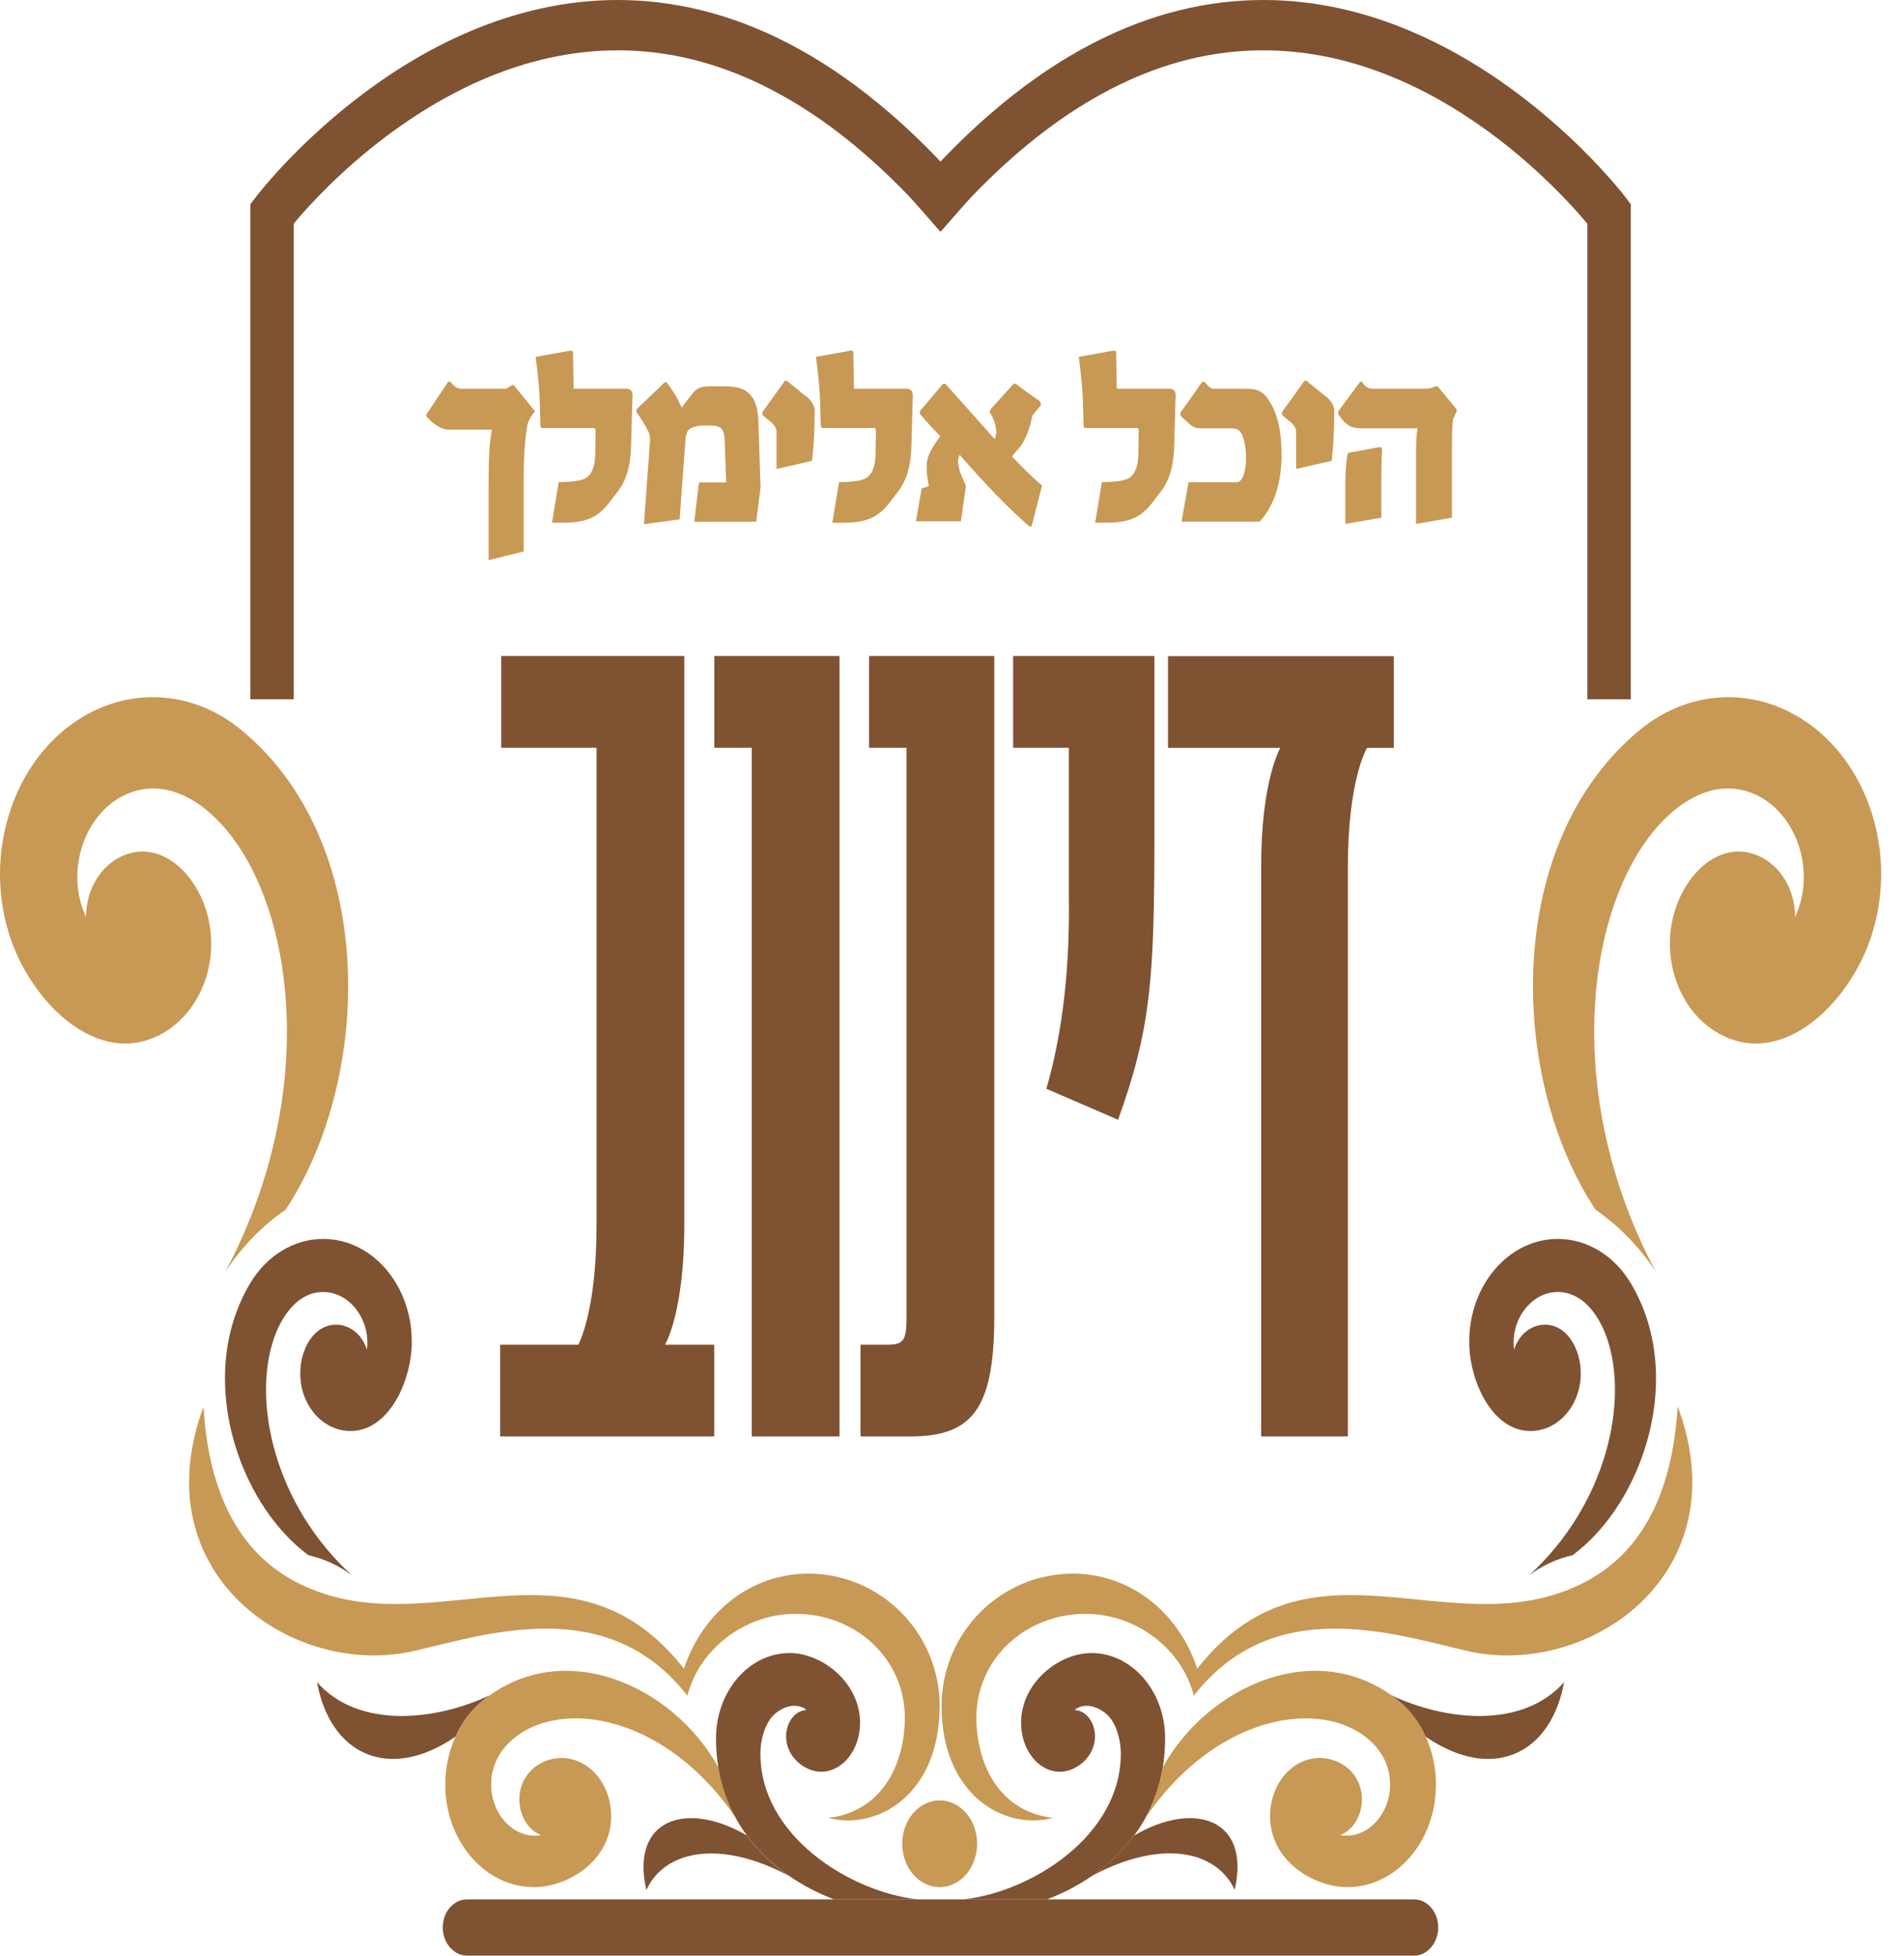 <svg width="74" height="76" viewBox="0 0 74 76" fill="none" xmlns="http://www.w3.org/2000/svg">
<path d="M45.395 29.064H49.762C49.762 29.064 49.016 30.312 49.016 33.657V55.822H52.385V33.705C52.385 30.269 53.131 29.064 53.131 29.064H54.172V25.499H45.395V29.064ZM40.668 42.311L43.454 43.516C44.742 39.95 44.868 37.984 44.868 32.23V25.494H39.376V29.059H41.541V34.813C41.583 37.444 41.331 40.031 40.668 42.306V42.311ZM33.445 52.257V55.822H35.358C37.729 55.822 38.643 54.839 38.643 51.182V25.494H33.777V29.059H35.233V51.095C35.233 51.987 35.191 52.257 34.523 52.257H33.441H33.445ZM27.762 25.494V29.059H29.218V55.822H32.629V25.494H27.762ZM27.762 52.257H25.849C25.849 52.257 26.596 51.009 26.596 47.616V25.494H19.48V29.059H23.185V47.616C23.185 51.003 22.476 52.257 22.476 52.257H19.438V55.822H27.758V52.257H27.762Z" fill="#7F5232"/>
<path d="M18.155 73.812H54.956C55.473 73.812 55.898 74.304 55.898 74.903C55.898 75.503 55.473 76 54.956 76H18.155C17.637 76 17.208 75.508 17.208 74.903C17.208 74.298 17.633 73.812 18.155 73.812Z" fill="#7F5232"/>
<path d="M27.916 68.674C26.152 65.493 21.892 63.586 18.794 66.065C17.875 66.8 17.306 68.021 17.306 69.35C17.306 71.554 18.85 73.337 20.754 73.337C22.075 73.337 23.754 72.305 23.754 70.582C23.754 69.334 22.896 68.318 21.818 68.318C21.02 68.318 20.185 68.912 20.185 69.933C20.185 70.555 20.521 71.111 21.025 71.316C20.012 71.495 19.088 70.533 19.088 69.35C19.088 68.258 19.83 67.513 20.642 67.135C22.746 66.162 26.199 67.129 28.593 70.635C28.271 70.052 28.042 69.398 27.921 68.674" fill="#C79954"/>
<path d="M35.657 73.812C33.039 73.52 29.535 71.343 29.554 68.129C29.554 67.675 29.685 67.173 29.918 66.827C30.221 66.384 30.916 66.087 31.346 66.454C30.907 66.47 30.552 66.924 30.552 67.481C30.552 68.275 31.276 68.853 31.915 68.853C32.75 68.853 33.427 67.999 33.427 66.951C33.427 65.384 31.948 64.239 30.692 64.239C29.111 64.239 27.828 65.725 27.828 67.556C27.828 70.803 29.955 72.872 32.414 73.812H35.657ZM40.696 73.812C43.155 72.872 45.283 70.803 45.283 67.556C45.283 65.725 44 64.239 42.418 64.239C41.163 64.239 39.684 65.384 39.684 66.951C39.684 67.999 40.36 68.853 41.196 68.853C41.835 68.853 42.558 68.269 42.558 67.481C42.558 66.924 42.208 66.47 41.765 66.454C42.194 66.087 42.889 66.384 43.197 66.827C43.431 67.173 43.557 67.67 43.561 68.129C43.575 71.343 40.076 73.52 37.458 73.812H40.696Z" fill="#7F5232"/>
<path d="M25.121 73.45C24.487 70.684 26.689 69.96 29.022 71.327C29.475 71.943 30.025 72.462 30.641 72.888C27.982 71.473 25.826 71.905 25.121 73.45Z" fill="#7F5232"/>
<path d="M7.909 54.677C8.147 58.594 9.696 60.674 11.847 61.646C16.872 63.926 22.229 59.328 26.582 64.844C27.352 62.554 29.269 61.154 31.416 61.154C34.234 61.154 36.52 63.461 36.52 66.303C36.52 69.722 34.117 71.149 32.186 70.646C34.29 70.403 35.139 68.561 35.167 66.827C35.205 64.477 33.268 62.716 30.921 62.716C28.957 62.716 27.174 64.082 26.717 65.898C23.638 61.943 19 63.483 16.121 64.153C11.413 65.255 5.487 61.192 7.909 54.672" fill="#C79954"/>
<path d="M12.318 65.357C12.831 68.199 15.127 69.258 17.698 67.491C17.954 66.924 18.328 66.433 18.79 66.065C18.869 66 18.953 65.941 19.032 65.881C16.928 66.876 13.928 67.2 12.313 65.363" fill="#7F5232"/>
<path d="M45.194 68.674C46.958 65.493 51.218 63.586 54.321 66.065C55.24 66.8 55.809 68.021 55.809 69.35C55.809 71.554 54.27 73.337 52.361 73.337C51.041 73.337 49.361 72.305 49.361 70.582C49.361 69.334 50.215 68.318 51.297 68.318C52.095 68.318 52.931 68.912 52.931 69.933C52.931 70.555 52.595 71.111 52.091 71.316C53.103 71.495 54.027 70.533 54.027 69.35C54.027 68.258 53.285 67.513 52.473 67.135C50.374 66.162 46.916 67.129 44.522 70.635C44.84 70.052 45.073 69.398 45.194 68.674Z" fill="#C79954"/>
<path d="M47.985 73.45C48.624 70.684 46.417 69.96 44.084 71.327C43.631 71.938 43.076 72.456 42.46 72.888C45.124 71.468 47.28 71.9 47.989 73.45" fill="#7F5232"/>
<path d="M65.202 54.677C64.959 58.594 63.415 60.674 61.264 61.646C56.239 63.926 50.882 59.328 46.533 64.844C45.764 62.554 43.846 61.154 41.7 61.154C38.881 61.154 36.595 63.461 36.595 66.303C36.595 69.722 38.998 71.149 40.93 70.646C38.825 70.403 37.976 68.561 37.948 66.827C37.911 64.477 39.852 62.716 42.194 62.716C44.158 62.716 45.941 64.082 46.398 65.898C49.478 61.943 54.116 63.483 56.999 64.153C61.707 65.255 67.633 61.192 65.211 54.672" fill="#C79954"/>
<path d="M60.793 65.357C60.279 68.199 57.984 69.258 55.413 67.491C55.156 66.924 54.783 66.433 54.321 66.065C54.242 66 54.158 65.941 54.078 65.881C56.183 66.876 59.178 67.2 60.797 65.363" fill="#7F5232"/>
<path d="M36.52 69.966C37.328 69.966 37.976 70.722 37.976 71.651C37.976 72.58 37.323 73.337 36.52 73.337C35.718 73.337 35.065 72.58 35.065 71.651C35.065 70.722 35.718 69.966 36.52 69.966Z" fill="#C79954"/>
<path d="M61.129 60.431C63.877 58.388 65.524 53.456 63.382 49.869C62.748 48.805 61.693 48.146 60.545 48.146C58.642 48.146 57.102 49.934 57.102 52.138C57.102 53.667 57.993 55.612 59.481 55.612C60.559 55.612 61.437 54.618 61.437 53.37C61.437 52.446 60.923 51.479 60.041 51.479C59.505 51.479 59.024 51.868 58.847 52.451C58.693 51.279 59.523 50.209 60.545 50.209C61.488 50.209 62.132 51.068 62.458 52.008C63.298 54.445 62.463 58.442 59.435 61.214C59.939 60.841 60.503 60.576 61.129 60.436" fill="#7F5232"/>
<path d="M11.977 60.431C9.229 58.388 7.582 53.456 9.724 49.869C10.358 48.805 11.413 48.146 12.561 48.146C14.464 48.146 16.004 49.934 16.004 52.138C16.004 53.667 15.113 55.612 13.624 55.612C12.547 55.612 11.669 54.618 11.669 53.37C11.669 52.446 12.183 51.479 13.065 51.479C13.601 51.479 14.082 51.868 14.259 52.451C14.413 51.279 13.582 50.209 12.561 50.209C11.618 50.209 10.974 51.068 10.648 52.008C9.808 54.445 10.643 58.442 13.671 61.214C13.167 60.841 12.603 60.576 11.977 60.436" fill="#7F5232"/>
<path d="M11.105 47.006C14.511 41.83 14.674 32.722 9.378 28.368C7.811 27.071 5.762 26.725 3.905 27.509C0.826 28.811 -0.761 32.754 0.359 36.32C1.138 38.794 3.569 41.339 5.982 40.323C7.731 39.588 8.641 37.379 8.007 35.358C7.535 33.867 6.215 32.646 4.787 33.251C3.919 33.619 3.341 34.569 3.345 35.639C2.501 33.846 3.299 31.544 4.955 30.847C6.476 30.204 7.965 31.161 8.968 32.457C11.567 35.823 12.253 42.867 8.758 49.42C9.383 48.475 10.167 47.654 11.105 47.006Z" fill="#C79954"/>
<path d="M62.006 47.006C58.6 41.83 58.436 32.722 63.732 28.368C65.3 27.071 67.348 26.725 69.205 27.509C72.285 28.805 73.876 32.749 72.751 36.32C71.972 38.794 69.541 41.339 67.129 40.323C65.379 39.588 64.469 37.379 65.104 35.358C65.575 33.867 66.896 32.646 68.323 33.251C69.191 33.619 69.77 34.569 69.765 35.639C70.61 33.846 69.812 31.544 68.156 30.847C66.634 30.204 65.146 31.161 64.143 32.457C61.544 35.823 60.858 42.867 64.353 49.42C63.727 48.475 62.944 47.654 62.006 47.006Z" fill="#C79954"/>
<path d="M53.658 17.369L52.389 17.601C52.324 17.855 52.287 18.276 52.287 18.865V20.361L53.686 20.118V18.66C53.686 18.125 53.696 17.725 53.719 17.46L53.658 17.369ZM56.607 15.899L55.875 15.013H55.795C55.646 15.078 55.529 15.105 55.441 15.105H53.318C53.169 15.105 53.042 15.013 52.94 14.835H52.861L52.011 15.986V16.099C52.161 16.315 52.291 16.456 52.417 16.531C52.539 16.607 52.706 16.645 52.916 16.645H55.091C55.053 16.872 55.035 17.196 55.035 17.622V20.361L56.43 20.118V17.325C56.43 16.758 56.444 16.418 56.477 16.293C56.537 16.148 56.579 16.05 56.612 16.007V15.899H56.607ZM51.526 15.408L50.775 14.797H50.7L49.828 16.012V16.126L50.122 16.369C50.29 16.509 50.374 16.645 50.374 16.763V18.173L50.388 18.222L51.755 17.909C51.82 17.369 51.857 16.72 51.857 15.969C51.857 15.769 51.745 15.58 51.526 15.397V15.408ZM49.422 15.732C49.282 15.472 49.132 15.299 48.978 15.213C48.852 15.143 48.666 15.105 48.423 15.105H47.149C47.093 15.105 47.023 15.062 46.939 14.981C46.897 14.932 46.855 14.883 46.809 14.835H46.729L45.88 16.034V16.153C45.992 16.261 46.109 16.369 46.23 16.477C46.352 16.585 46.482 16.645 46.627 16.645H47.756C47.915 16.645 48.022 16.655 48.083 16.682C48.195 16.736 48.283 16.872 48.344 17.098C48.4 17.298 48.428 17.525 48.428 17.768C48.428 18.098 48.386 18.357 48.297 18.546C48.236 18.676 48.157 18.741 48.059 18.741H46.193L45.922 20.27H48.96C49.524 19.643 49.809 18.773 49.809 17.655C49.809 16.85 49.683 16.212 49.426 15.742L49.422 15.732ZM45.694 15.456C45.698 15.321 45.68 15.229 45.642 15.181C45.6 15.132 45.53 15.105 45.423 15.105H43.403L43.379 13.668L43.314 13.619L41.928 13.868C42.031 14.678 42.082 15.251 42.087 15.591L42.11 16.412C42.11 16.52 42.115 16.585 42.124 16.607C42.133 16.623 42.18 16.634 42.26 16.634H44.177C44.228 16.634 44.257 16.666 44.257 16.726L44.242 17.644C44.233 18.168 44.089 18.487 43.813 18.611C43.627 18.692 43.295 18.735 42.824 18.735L42.563 20.313H43.025C43.477 20.313 43.841 20.248 44.107 20.118C44.336 20.01 44.546 19.832 44.742 19.589L45.096 19.13C45.428 18.714 45.61 18.141 45.633 17.422L45.689 15.451L45.694 15.456ZM39.325 17.741L39.679 17.325C39.88 17.028 40.029 16.639 40.122 16.153L40.468 15.732L40.412 15.591C39.983 15.294 39.67 15.067 39.469 14.91H39.399L38.499 15.905L38.466 16.012C38.634 16.293 38.723 16.564 38.723 16.823C38.723 16.828 38.704 16.915 38.667 17.071C37.948 16.261 37.304 15.543 36.74 14.916H36.651L35.75 15.98V16.083C36.086 16.472 36.352 16.758 36.544 16.953C36.226 17.385 36.054 17.709 36.03 17.936C35.998 18.19 36.021 18.508 36.1 18.892L35.82 18.984L35.601 20.259H37.346L37.542 18.887C37.472 18.724 37.402 18.568 37.337 18.406C37.267 18.217 37.234 18.044 37.234 17.892C37.234 17.86 37.243 17.822 37.262 17.774C37.281 17.725 37.29 17.693 37.295 17.671C38.321 18.849 39.222 19.778 40.001 20.453H40.094L40.5 18.87C40.071 18.498 39.684 18.119 39.334 17.741H39.325ZM35.48 15.456C35.484 15.321 35.466 15.229 35.428 15.181C35.386 15.132 35.316 15.105 35.209 15.105H33.189L33.166 13.668L33.1 13.619L31.714 13.868C31.817 14.678 31.868 15.251 31.873 15.591L31.896 16.412C31.896 16.52 31.901 16.585 31.91 16.607C31.92 16.623 31.966 16.634 32.046 16.634H33.963C34.015 16.634 34.043 16.666 34.043 16.726L34.029 17.644C34.019 18.168 33.875 18.487 33.599 18.611C33.413 18.692 33.081 18.735 32.61 18.735L32.349 20.313H32.811C33.264 20.313 33.627 20.248 33.893 20.118C34.122 20.01 34.332 19.832 34.528 19.589L34.883 19.13C35.214 18.714 35.396 18.141 35.419 17.422L35.475 15.451L35.48 15.456ZM31.332 15.408L30.581 14.797H30.506L29.633 16.012V16.126L29.927 16.369C30.095 16.509 30.179 16.645 30.179 16.763V18.173L30.193 18.222L31.56 17.909C31.626 17.369 31.663 16.72 31.663 15.969C31.663 15.769 31.551 15.58 31.332 15.397V15.408ZM29.475 16.375C29.461 15.85 29.335 15.489 29.106 15.283C28.919 15.105 28.621 15.013 28.21 15.013H27.613C27.431 15.013 27.291 15.029 27.202 15.067C27.114 15.1 27.03 15.159 26.955 15.245L26.759 15.489L26.493 15.84C26.339 15.483 26.143 15.153 25.905 14.856H25.835L24.734 15.91V16.007C24.921 16.272 25.075 16.52 25.196 16.763C25.252 16.872 25.275 17.023 25.257 17.217L25.028 20.372L26.414 20.183L26.647 17.006C26.675 16.866 26.703 16.774 26.741 16.731C26.866 16.601 27.067 16.537 27.342 16.537H27.608C27.814 16.537 27.958 16.574 28.033 16.65C28.112 16.726 28.154 16.877 28.164 17.098L28.224 18.746H27.165L26.983 20.275H29.391L29.559 18.941L29.475 16.385V16.375ZM24.585 15.456C24.589 15.321 24.571 15.229 24.534 15.181C24.491 15.132 24.422 15.105 24.314 15.105H22.294L22.27 13.668L22.205 13.619L20.819 13.868C20.922 14.678 20.973 15.251 20.978 15.591L21.001 16.412C21.001 16.52 21.006 16.585 21.015 16.607C21.025 16.623 21.071 16.634 21.151 16.634H23.068C23.12 16.634 23.148 16.666 23.148 16.726L23.134 17.644C23.124 18.168 22.98 18.487 22.704 18.611C22.518 18.692 22.186 18.735 21.715 18.735L21.454 20.313H21.916C22.369 20.313 22.732 20.248 22.998 20.118C23.227 20.01 23.437 19.832 23.633 19.589L23.988 19.13C24.319 18.714 24.501 18.141 24.524 17.422L24.58 15.451L24.585 15.456ZM19.975 14.964H19.91L19.672 15.105H17.917C17.824 15.105 17.73 15.062 17.637 14.981C17.59 14.932 17.544 14.883 17.497 14.835H17.418L16.569 16.11V16.18C16.881 16.526 17.18 16.699 17.469 16.699H19.116C19.051 17.055 19.009 17.482 19 17.984C18.995 18.087 18.99 18.573 18.99 19.448V21.766L20.353 21.431V18.562C20.353 17.785 20.399 17.115 20.488 16.564C20.521 16.369 20.623 16.175 20.796 15.986L19.965 14.964H19.975Z" fill="#C79954"/>
<path d="M9.728 27.174V7.941L9.938 7.666C9.971 7.623 11.403 5.732 13.867 3.83C15.099 2.879 16.592 1.923 18.295 1.205C20.003 0.486 21.925 0 24.011 0C26.092 0 28.332 0.486 30.651 1.691C32.965 2.89 35.358 4.803 37.766 7.623L36.567 8.995C34.281 6.315 32.064 4.56 29.96 3.474C27.856 2.382 25.868 1.956 24.011 1.956C22.154 1.956 20.427 2.388 18.874 3.042C16.545 4.025 14.614 5.51 13.27 6.753C12.598 7.374 12.075 7.931 11.725 8.33C11.548 8.53 11.417 8.692 11.329 8.795C11.287 8.849 11.254 8.892 11.231 8.914L11.207 8.941L10.573 8.303H11.417V27.174H9.733H9.728Z" fill="#7F5232"/>
<path d="M61.693 27.174V8.309H62.538L61.903 8.952L62.118 8.73L61.903 8.952L62.118 8.73L61.903 8.952C61.903 8.952 60.531 7.163 58.25 5.413C57.107 4.538 55.739 3.668 54.195 3.025C52.651 2.377 50.938 1.956 49.095 1.956C47.238 1.956 45.25 2.382 43.146 3.474C41.042 4.565 38.825 6.321 36.539 8.995L35.34 7.623C37.748 4.803 40.141 2.89 42.455 1.691C44.774 0.486 47.014 0 49.1 0C51.185 0 53.108 0.486 54.811 1.205C57.373 2.285 59.444 3.89 60.891 5.224C62.332 6.558 63.149 7.628 63.172 7.661L63.382 7.936V27.174H61.698H61.693Z" fill="#7F5232"/>
</svg>
